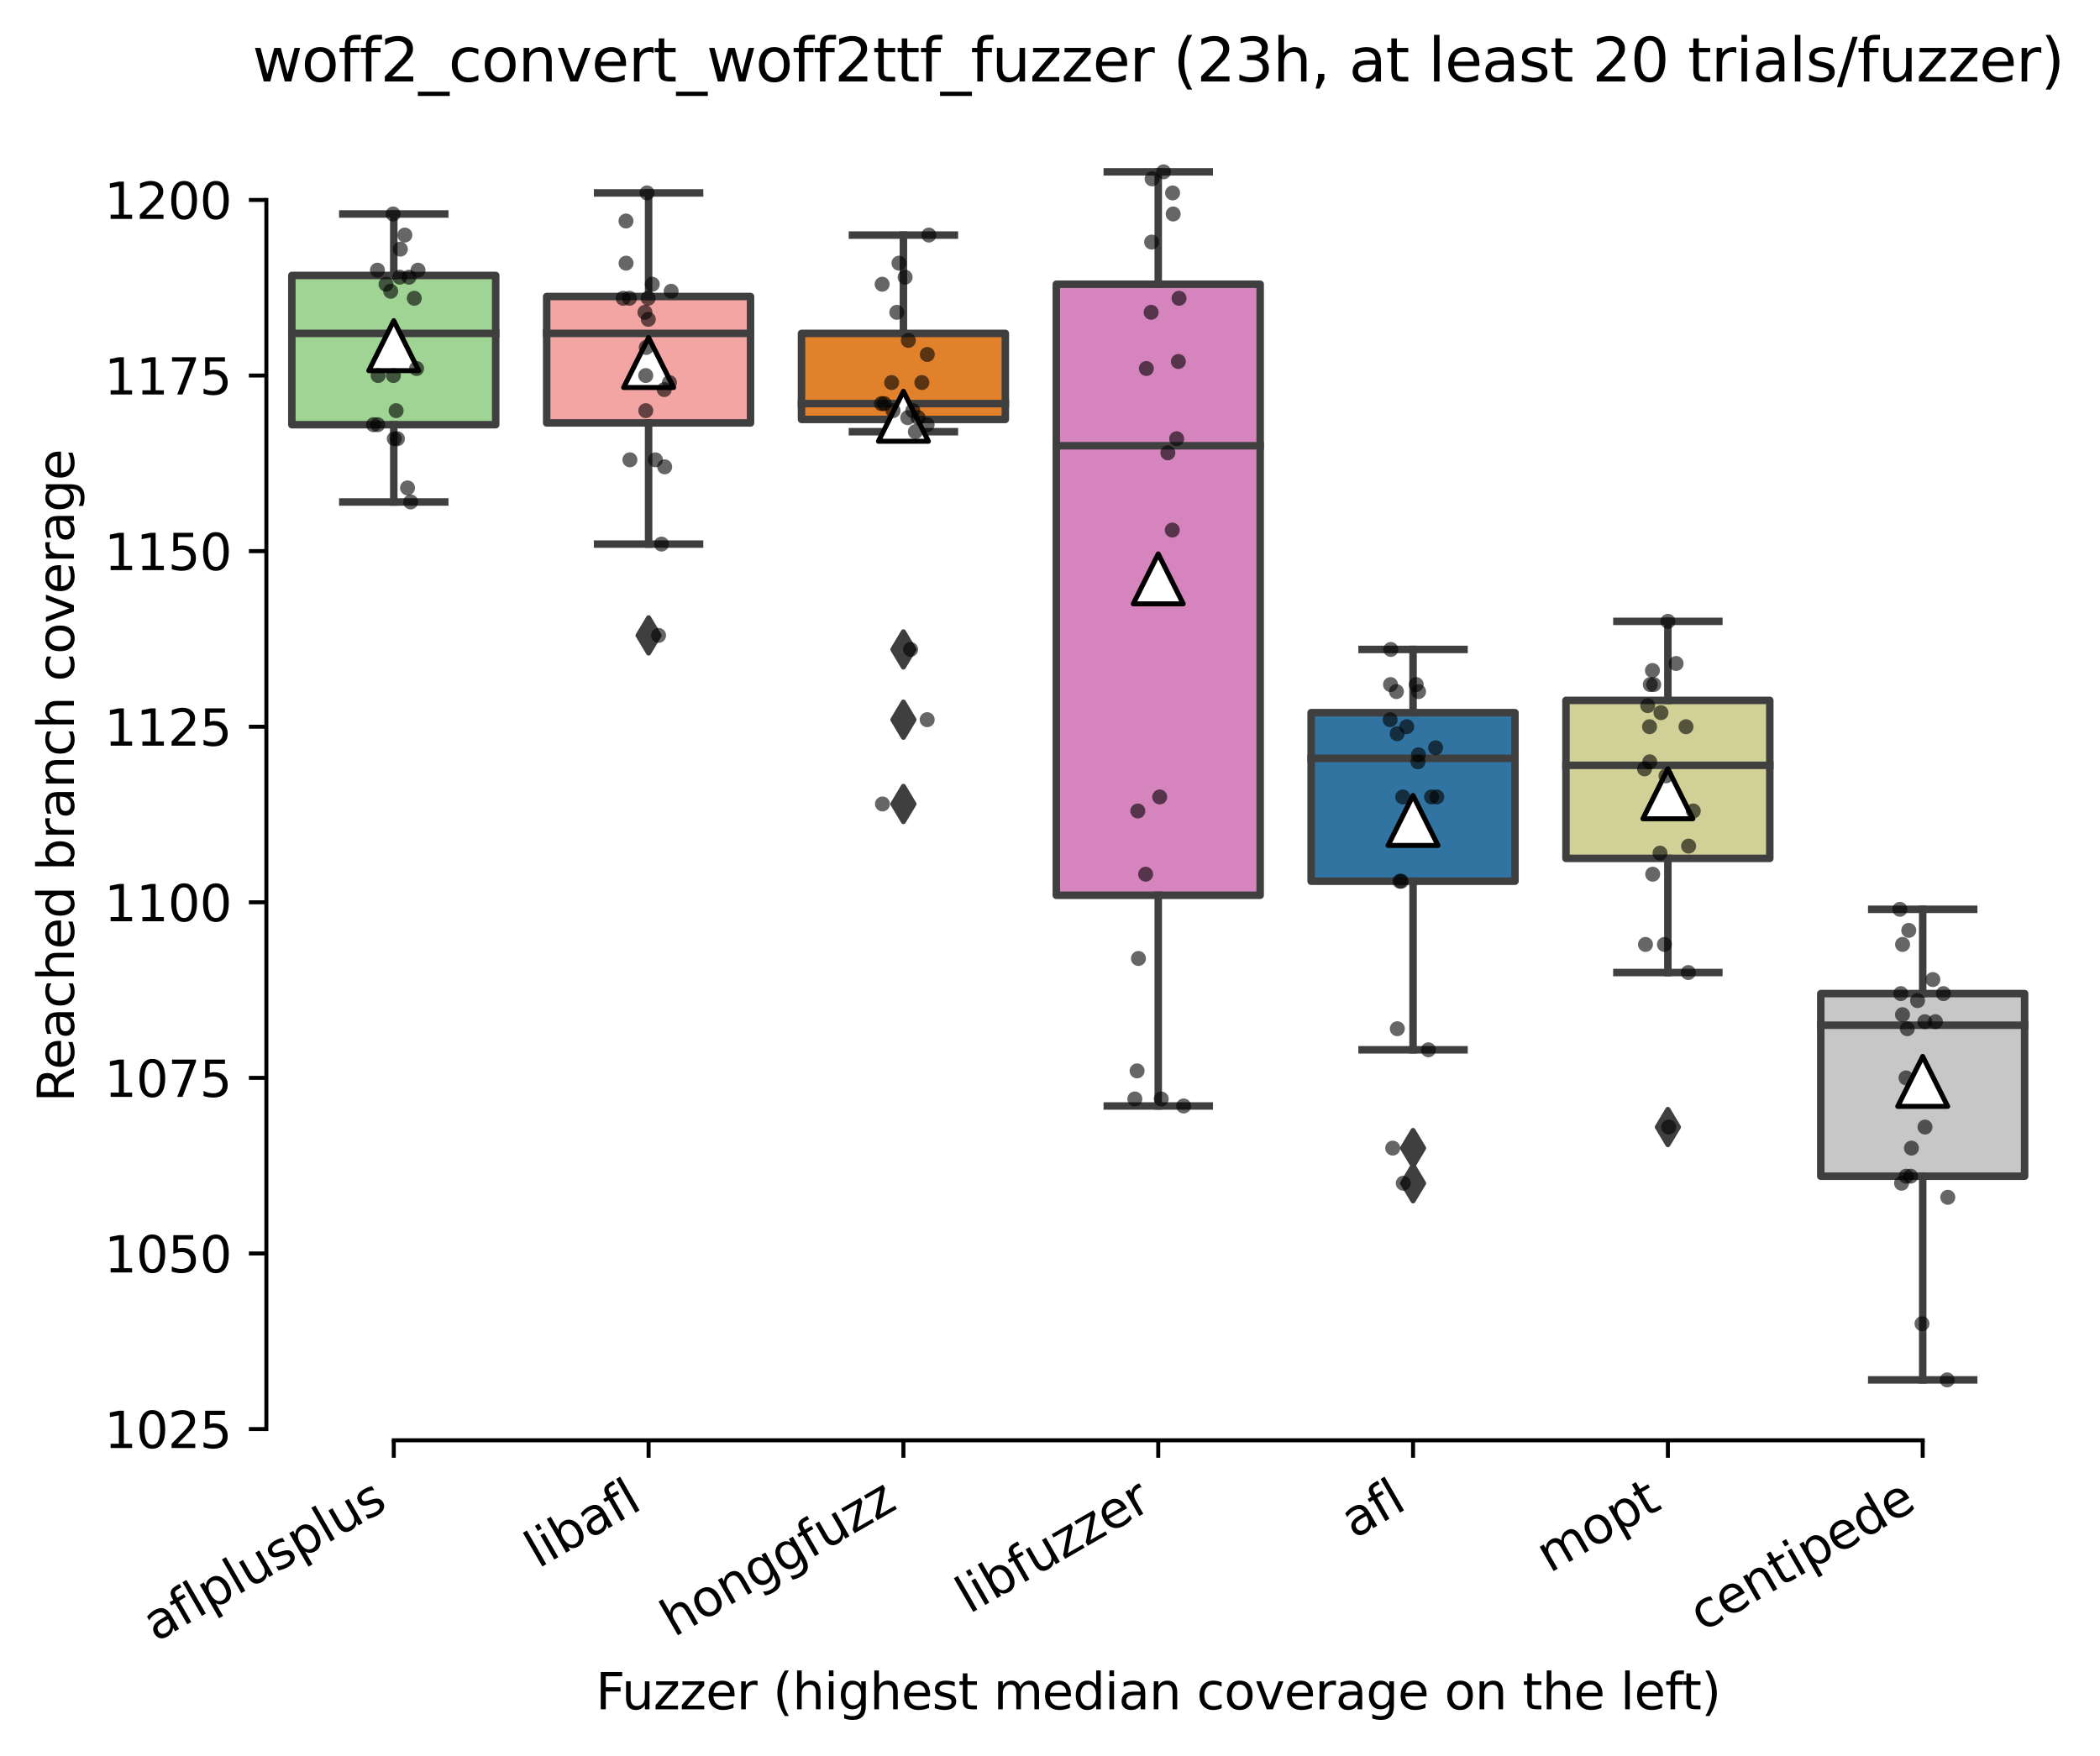 <?xml version="1.0" encoding="utf-8" standalone="no"?>
<!DOCTYPE svg PUBLIC "-//W3C//DTD SVG 1.1//EN"
  "http://www.w3.org/Graphics/SVG/1.1/DTD/svg11.dtd">
<svg xmlns:xlink="http://www.w3.org/1999/xlink" width="420.436pt" height="351.576pt" viewBox="0 0 420.436 351.576" xmlns="http://www.w3.org/2000/svg" version="1.1">
 <defs>
  <style type="text/css">*{stroke-linejoin: round; stroke-linecap: butt}</style>
 </defs>
 <g id="figure_1">
  <g id="patch_1">
   <path d="M 0 351.576 
L 420.436 351.576 
L 420.436 0 
L 0 0 
z
" style="fill: #ffffff"/>
  </g>
  <g id="axes_1">
   <g id="patch_2">
    <path d="M 53.328 288.43 
L 410.448 288.43 
L 410.448 22.318 
L 53.328 22.318 
z
" style="fill: #ffffff"/>
   </g>
   <g id="patch_3">
    <path d="M 58.43 85.049 
L 99.244 85.049 
L 99.244 55.16 
L 58.43 55.16 
L 58.43 85.049 
z
" clip-path="url(#p3517a9a654)" style="fill: #9fd495; stroke: #3f3f3f; stroke-width: 1.5; stroke-linejoin: miter"/>
   </g>
   <g id="patch_4">
    <path d="M 109.447 84.697 
L 150.261 84.697 
L 150.261 59.38 
L 109.447 59.38 
L 109.447 84.697 
z
" clip-path="url(#p3517a9a654)" style="fill: #f2a5a3; stroke: #3f3f3f; stroke-width: 1.5; stroke-linejoin: miter"/>
   </g>
   <g id="patch_5">
    <path d="M 160.464 83.994 
L 201.278 83.994 
L 201.278 66.764 
L 160.464 66.764 
L 160.464 83.994 
z
" clip-path="url(#p3517a9a654)" style="fill: #e1812c; stroke: #3f3f3f; stroke-width: 1.5; stroke-linejoin: miter"/>
   </g>
   <g id="patch_6">
    <path d="M 211.481 179.285 
L 252.295 179.285 
L 252.295 56.918 
L 211.481 56.918 
L 211.481 179.285 
z
" clip-path="url(#p3517a9a654)" style="fill: #d684bd; stroke: #3f3f3f; stroke-width: 1.5; stroke-linejoin: miter"/>
   </g>
   <g id="patch_7">
    <path d="M 262.498 176.472 
L 303.312 176.472 
L 303.312 142.716 
L 262.498 142.716 
L 262.498 176.472 
z
" clip-path="url(#p3517a9a654)" style="fill: #3274a1; stroke: #3f3f3f; stroke-width: 1.5; stroke-linejoin: miter"/>
   </g>
   <g id="patch_8">
    <path d="M 313.516 171.901 
L 354.329 171.901 
L 354.329 140.254 
L 313.516 140.254 
L 313.516 171.901 
z
" clip-path="url(#p3517a9a654)" style="fill: #d1d197; stroke: #3f3f3f; stroke-width: 1.5; stroke-linejoin: miter"/>
   </g>
   <g id="patch_9">
    <path d="M 364.533 235.545 
L 405.346 235.545 
L 405.346 198.976 
L 364.533 198.976 
L 364.533 235.545 
z
" clip-path="url(#p3517a9a654)" style="fill: #c7c7c7; stroke: #3f3f3f; stroke-width: 1.5; stroke-linejoin: miter"/>
   </g>
   <g id="matplotlib.axis_1">
    <g id="xtick_1">
     <g id="line2d_1">
      <defs>
       <path id="m35830e5cda" d="M 0 0 
L 0 3.5 
" style="stroke: #000000; stroke-width: 0.8"/>
      </defs>
      <g>
       <use xlink:href="#m35830e5cda" x="78.837" y="288.43" style="stroke: #000000; stroke-width: 0.8"/>
      </g>
     </g>
     <g id="text_1">
      <!-- aflplusplus -->
      <g transform="translate(31.228 328.897) rotate(-30) scale(0.1 -0.1)">
       <defs>
        <path id="DejaVuSans-61" d="M 2194 1759 
Q 1497 1759 1228 1600 
Q 959 1441 959 1056 
Q 959 750 1161 570 
Q 1363 391 1709 391 
Q 2188 391 2477 730 
Q 2766 1069 2766 1631 
L 2766 1759 
L 2194 1759 
z
M 3341 1997 
L 3341 0 
L 2766 0 
L 2766 531 
Q 2569 213 2275 61 
Q 1981 -91 1556 -91 
Q 1019 -91 701 211 
Q 384 513 384 1019 
Q 384 1609 779 1909 
Q 1175 2209 1959 2209 
L 2766 2209 
L 2766 2266 
Q 2766 2663 2505 2880 
Q 2244 3097 1772 3097 
Q 1472 3097 1187 3025 
Q 903 2953 641 2809 
L 641 3341 
Q 956 3463 1253 3523 
Q 1550 3584 1831 3584 
Q 2591 3584 2966 3190 
Q 3341 2797 3341 1997 
z
" transform="scale(0.016)"/>
        <path id="DejaVuSans-66" d="M 2375 4863 
L 2375 4384 
L 1825 4384 
Q 1516 4384 1395 4259 
Q 1275 4134 1275 3809 
L 1275 3500 
L 2222 3500 
L 2222 3053 
L 1275 3053 
L 1275 0 
L 697 0 
L 697 3053 
L 147 3053 
L 147 3500 
L 697 3500 
L 697 3744 
Q 697 4328 969 4595 
Q 1241 4863 1831 4863 
L 2375 4863 
z
" transform="scale(0.016)"/>
        <path id="DejaVuSans-6c" d="M 603 4863 
L 1178 4863 
L 1178 0 
L 603 0 
L 603 4863 
z
" transform="scale(0.016)"/>
        <path id="DejaVuSans-70" d="M 1159 525 
L 1159 -1331 
L 581 -1331 
L 581 3500 
L 1159 3500 
L 1159 2969 
Q 1341 3281 1617 3432 
Q 1894 3584 2278 3584 
Q 2916 3584 3314 3078 
Q 3713 2572 3713 1747 
Q 3713 922 3314 415 
Q 2916 -91 2278 -91 
Q 1894 -91 1617 61 
Q 1341 213 1159 525 
z
M 3116 1747 
Q 3116 2381 2855 2742 
Q 2594 3103 2138 3103 
Q 1681 3103 1420 2742 
Q 1159 2381 1159 1747 
Q 1159 1113 1420 752 
Q 1681 391 2138 391 
Q 2594 391 2855 752 
Q 3116 1113 3116 1747 
z
" transform="scale(0.016)"/>
        <path id="DejaVuSans-75" d="M 544 1381 
L 544 3500 
L 1119 3500 
L 1119 1403 
Q 1119 906 1312 657 
Q 1506 409 1894 409 
Q 2359 409 2629 706 
Q 2900 1003 2900 1516 
L 2900 3500 
L 3475 3500 
L 3475 0 
L 2900 0 
L 2900 538 
Q 2691 219 2414 64 
Q 2138 -91 1772 -91 
Q 1169 -91 856 284 
Q 544 659 544 1381 
z
M 1991 3584 
L 1991 3584 
z
" transform="scale(0.016)"/>
        <path id="DejaVuSans-73" d="M 2834 3397 
L 2834 2853 
Q 2591 2978 2328 3040 
Q 2066 3103 1784 3103 
Q 1356 3103 1142 2972 
Q 928 2841 928 2578 
Q 928 2378 1081 2264 
Q 1234 2150 1697 2047 
L 1894 2003 
Q 2506 1872 2764 1633 
Q 3022 1394 3022 966 
Q 3022 478 2636 193 
Q 2250 -91 1575 -91 
Q 1294 -91 989 -36 
Q 684 19 347 128 
L 347 722 
Q 666 556 975 473 
Q 1284 391 1588 391 
Q 1994 391 2212 530 
Q 2431 669 2431 922 
Q 2431 1156 2273 1281 
Q 2116 1406 1581 1522 
L 1381 1569 
Q 847 1681 609 1914 
Q 372 2147 372 2553 
Q 372 3047 722 3315 
Q 1072 3584 1716 3584 
Q 2034 3584 2315 3537 
Q 2597 3491 2834 3397 
z
" transform="scale(0.016)"/>
       </defs>
       <use xlink:href="#DejaVuSans-61"/>
       <use xlink:href="#DejaVuSans-66" x="61.279"/>
       <use xlink:href="#DejaVuSans-6c" x="96.484"/>
       <use xlink:href="#DejaVuSans-70" x="124.268"/>
       <use xlink:href="#DejaVuSans-6c" x="187.744"/>
       <use xlink:href="#DejaVuSans-75" x="215.527"/>
       <use xlink:href="#DejaVuSans-73" x="278.906"/>
       <use xlink:href="#DejaVuSans-70" x="331.006"/>
       <use xlink:href="#DejaVuSans-6c" x="394.482"/>
       <use xlink:href="#DejaVuSans-75" x="422.266"/>
       <use xlink:href="#DejaVuSans-73" x="485.645"/>
      </g>
     </g>
    </g>
    <g id="xtick_2">
     <g id="line2d_2">
      <g>
       <use xlink:href="#m35830e5cda" x="129.854" y="288.43" style="stroke: #000000; stroke-width: 0.8"/>
      </g>
     </g>
     <g id="text_2">
      <!-- libafl -->
      <g transform="translate(107.743 314.176) rotate(-30) scale(0.1 -0.1)">
       <defs>
        <path id="DejaVuSans-69" d="M 603 3500 
L 1178 3500 
L 1178 0 
L 603 0 
L 603 3500 
z
M 603 4863 
L 1178 4863 
L 1178 4134 
L 603 4134 
L 603 4863 
z
" transform="scale(0.016)"/>
        <path id="DejaVuSans-62" d="M 3116 1747 
Q 3116 2381 2855 2742 
Q 2594 3103 2138 3103 
Q 1681 3103 1420 2742 
Q 1159 2381 1159 1747 
Q 1159 1113 1420 752 
Q 1681 391 2138 391 
Q 2594 391 2855 752 
Q 3116 1113 3116 1747 
z
M 1159 2969 
Q 1341 3281 1617 3432 
Q 1894 3584 2278 3584 
Q 2916 3584 3314 3078 
Q 3713 2572 3713 1747 
Q 3713 922 3314 415 
Q 2916 -91 2278 -91 
Q 1894 -91 1617 61 
Q 1341 213 1159 525 
L 1159 0 
L 581 0 
L 581 4863 
L 1159 4863 
L 1159 2969 
z
" transform="scale(0.016)"/>
       </defs>
       <use xlink:href="#DejaVuSans-6c"/>
       <use xlink:href="#DejaVuSans-69" x="27.783"/>
       <use xlink:href="#DejaVuSans-62" x="55.566"/>
       <use xlink:href="#DejaVuSans-61" x="119.043"/>
       <use xlink:href="#DejaVuSans-66" x="180.322"/>
       <use xlink:href="#DejaVuSans-6c" x="215.527"/>
      </g>
     </g>
    </g>
    <g id="xtick_3">
     <g id="line2d_3">
      <g>
       <use xlink:href="#m35830e5cda" x="180.871" y="288.43" style="stroke: #000000; stroke-width: 0.8"/>
      </g>
     </g>
     <g id="text_3">
      <!-- honggfuzz -->
      <g transform="translate(134.932 327.933) rotate(-30) scale(0.1 -0.1)">
       <defs>
        <path id="DejaVuSans-68" d="M 3513 2113 
L 3513 0 
L 2938 0 
L 2938 2094 
Q 2938 2591 2744 2837 
Q 2550 3084 2163 3084 
Q 1697 3084 1428 2787 
Q 1159 2491 1159 1978 
L 1159 0 
L 581 0 
L 581 4863 
L 1159 4863 
L 1159 2956 
Q 1366 3272 1645 3428 
Q 1925 3584 2291 3584 
Q 2894 3584 3203 3211 
Q 3513 2838 3513 2113 
z
" transform="scale(0.016)"/>
        <path id="DejaVuSans-6f" d="M 1959 3097 
Q 1497 3097 1228 2736 
Q 959 2375 959 1747 
Q 959 1119 1226 758 
Q 1494 397 1959 397 
Q 2419 397 2687 759 
Q 2956 1122 2956 1747 
Q 2956 2369 2687 2733 
Q 2419 3097 1959 3097 
z
M 1959 3584 
Q 2709 3584 3137 3096 
Q 3566 2609 3566 1747 
Q 3566 888 3137 398 
Q 2709 -91 1959 -91 
Q 1206 -91 779 398 
Q 353 888 353 1747 
Q 353 2609 779 3096 
Q 1206 3584 1959 3584 
z
" transform="scale(0.016)"/>
        <path id="DejaVuSans-6e" d="M 3513 2113 
L 3513 0 
L 2938 0 
L 2938 2094 
Q 2938 2591 2744 2837 
Q 2550 3084 2163 3084 
Q 1697 3084 1428 2787 
Q 1159 2491 1159 1978 
L 1159 0 
L 581 0 
L 581 3500 
L 1159 3500 
L 1159 2956 
Q 1366 3272 1645 3428 
Q 1925 3584 2291 3584 
Q 2894 3584 3203 3211 
Q 3513 2838 3513 2113 
z
" transform="scale(0.016)"/>
        <path id="DejaVuSans-67" d="M 2906 1791 
Q 2906 2416 2648 2759 
Q 2391 3103 1925 3103 
Q 1463 3103 1205 2759 
Q 947 2416 947 1791 
Q 947 1169 1205 825 
Q 1463 481 1925 481 
Q 2391 481 2648 825 
Q 2906 1169 2906 1791 
z
M 3481 434 
Q 3481 -459 3084 -895 
Q 2688 -1331 1869 -1331 
Q 1566 -1331 1297 -1286 
Q 1028 -1241 775 -1147 
L 775 -588 
Q 1028 -725 1275 -790 
Q 1522 -856 1778 -856 
Q 2344 -856 2625 -561 
Q 2906 -266 2906 331 
L 2906 616 
Q 2728 306 2450 153 
Q 2172 0 1784 0 
Q 1141 0 747 490 
Q 353 981 353 1791 
Q 353 2603 747 3093 
Q 1141 3584 1784 3584 
Q 2172 3584 2450 3431 
Q 2728 3278 2906 2969 
L 2906 3500 
L 3481 3500 
L 3481 434 
z
" transform="scale(0.016)"/>
        <path id="DejaVuSans-7a" d="M 353 3500 
L 3084 3500 
L 3084 2975 
L 922 459 
L 3084 459 
L 3084 0 
L 275 0 
L 275 525 
L 2438 3041 
L 353 3041 
L 353 3500 
z
" transform="scale(0.016)"/>
       </defs>
       <use xlink:href="#DejaVuSans-68"/>
       <use xlink:href="#DejaVuSans-6f" x="63.379"/>
       <use xlink:href="#DejaVuSans-6e" x="124.561"/>
       <use xlink:href="#DejaVuSans-67" x="187.939"/>
       <use xlink:href="#DejaVuSans-67" x="251.416"/>
       <use xlink:href="#DejaVuSans-66" x="314.893"/>
       <use xlink:href="#DejaVuSans-75" x="350.098"/>
       <use xlink:href="#DejaVuSans-7a" x="413.477"/>
       <use xlink:href="#DejaVuSans-7a" x="465.967"/>
      </g>
     </g>
    </g>
    <g id="xtick_4">
     <g id="line2d_4">
      <g>
       <use xlink:href="#m35830e5cda" x="231.888" y="288.43" style="stroke: #000000; stroke-width: 0.8"/>
      </g>
     </g>
     <g id="text_4">
      <!-- libfuzzer -->
      <g transform="translate(194.022 323.272) rotate(-30) scale(0.1 -0.1)">
       <defs>
        <path id="DejaVuSans-65" d="M 3597 1894 
L 3597 1613 
L 953 1613 
Q 991 1019 1311 708 
Q 1631 397 2203 397 
Q 2534 397 2845 478 
Q 3156 559 3463 722 
L 3463 178 
Q 3153 47 2828 -22 
Q 2503 -91 2169 -91 
Q 1331 -91 842 396 
Q 353 884 353 1716 
Q 353 2575 817 3079 
Q 1281 3584 2069 3584 
Q 2775 3584 3186 3129 
Q 3597 2675 3597 1894 
z
M 3022 2063 
Q 3016 2534 2758 2815 
Q 2500 3097 2075 3097 
Q 1594 3097 1305 2825 
Q 1016 2553 972 2059 
L 3022 2063 
z
" transform="scale(0.016)"/>
        <path id="DejaVuSans-72" d="M 2631 2963 
Q 2534 3019 2420 3045 
Q 2306 3072 2169 3072 
Q 1681 3072 1420 2755 
Q 1159 2438 1159 1844 
L 1159 0 
L 581 0 
L 581 3500 
L 1159 3500 
L 1159 2956 
Q 1341 3275 1631 3429 
Q 1922 3584 2338 3584 
Q 2397 3584 2469 3576 
Q 2541 3569 2628 3553 
L 2631 2963 
z
" transform="scale(0.016)"/>
       </defs>
       <use xlink:href="#DejaVuSans-6c"/>
       <use xlink:href="#DejaVuSans-69" x="27.783"/>
       <use xlink:href="#DejaVuSans-62" x="55.566"/>
       <use xlink:href="#DejaVuSans-66" x="119.043"/>
       <use xlink:href="#DejaVuSans-75" x="154.248"/>
       <use xlink:href="#DejaVuSans-7a" x="217.627"/>
       <use xlink:href="#DejaVuSans-7a" x="270.117"/>
       <use xlink:href="#DejaVuSans-65" x="322.607"/>
       <use xlink:href="#DejaVuSans-72" x="384.131"/>
      </g>
     </g>
    </g>
    <g id="xtick_5">
     <g id="line2d_5">
      <g>
       <use xlink:href="#m35830e5cda" x="282.905" y="288.43" style="stroke: #000000; stroke-width: 0.8"/>
      </g>
     </g>
     <g id="text_5">
      <!-- afl -->
      <g transform="translate(271.104 308.224) rotate(-30) scale(0.1 -0.1)">
       <use xlink:href="#DejaVuSans-61"/>
       <use xlink:href="#DejaVuSans-66" x="61.279"/>
       <use xlink:href="#DejaVuSans-6c" x="96.484"/>
      </g>
     </g>
    </g>
    <g id="xtick_6">
     <g id="line2d_6">
      <g>
       <use xlink:href="#m35830e5cda" x="333.922" y="288.43" style="stroke: #000000; stroke-width: 0.8"/>
      </g>
     </g>
     <g id="text_6">
      <!-- mopt -->
      <g transform="translate(310.255 315.075) rotate(-30) scale(0.1 -0.1)">
       <defs>
        <path id="DejaVuSans-6d" d="M 3328 2828 
Q 3544 3216 3844 3400 
Q 4144 3584 4550 3584 
Q 5097 3584 5394 3201 
Q 5691 2819 5691 2113 
L 5691 0 
L 5113 0 
L 5113 2094 
Q 5113 2597 4934 2840 
Q 4756 3084 4391 3084 
Q 3944 3084 3684 2787 
Q 3425 2491 3425 1978 
L 3425 0 
L 2847 0 
L 2847 2094 
Q 2847 2600 2669 2842 
Q 2491 3084 2119 3084 
Q 1678 3084 1418 2786 
Q 1159 2488 1159 1978 
L 1159 0 
L 581 0 
L 581 3500 
L 1159 3500 
L 1159 2956 
Q 1356 3278 1631 3431 
Q 1906 3584 2284 3584 
Q 2666 3584 2933 3390 
Q 3200 3197 3328 2828 
z
" transform="scale(0.016)"/>
        <path id="DejaVuSans-74" d="M 1172 4494 
L 1172 3500 
L 2356 3500 
L 2356 3053 
L 1172 3053 
L 1172 1153 
Q 1172 725 1289 603 
Q 1406 481 1766 481 
L 2356 481 
L 2356 0 
L 1766 0 
Q 1100 0 847 248 
Q 594 497 594 1153 
L 594 3053 
L 172 3053 
L 172 3500 
L 594 3500 
L 594 4494 
L 1172 4494 
z
" transform="scale(0.016)"/>
       </defs>
       <use xlink:href="#DejaVuSans-6d"/>
       <use xlink:href="#DejaVuSans-6f" x="97.412"/>
       <use xlink:href="#DejaVuSans-70" x="158.594"/>
       <use xlink:href="#DejaVuSans-74" x="222.07"/>
      </g>
     </g>
    </g>
    <g id="xtick_7">
     <g id="line2d_7">
      <g>
       <use xlink:href="#m35830e5cda" x="384.94" y="288.43" style="stroke: #000000; stroke-width: 0.8"/>
      </g>
     </g>
     <g id="text_7">
      <!-- centipede -->
      <g transform="translate(340.866 326.856) rotate(-30) scale(0.1 -0.1)">
       <defs>
        <path id="DejaVuSans-63" d="M 3122 3366 
L 3122 2828 
Q 2878 2963 2633 3030 
Q 2388 3097 2138 3097 
Q 1578 3097 1268 2742 
Q 959 2388 959 1747 
Q 959 1106 1268 751 
Q 1578 397 2138 397 
Q 2388 397 2633 464 
Q 2878 531 3122 666 
L 3122 134 
Q 2881 22 2623 -34 
Q 2366 -91 2075 -91 
Q 1284 -91 818 406 
Q 353 903 353 1747 
Q 353 2603 823 3093 
Q 1294 3584 2113 3584 
Q 2378 3584 2631 3529 
Q 2884 3475 3122 3366 
z
" transform="scale(0.016)"/>
        <path id="DejaVuSans-64" d="M 2906 2969 
L 2906 4863 
L 3481 4863 
L 3481 0 
L 2906 0 
L 2906 525 
Q 2725 213 2448 61 
Q 2172 -91 1784 -91 
Q 1150 -91 751 415 
Q 353 922 353 1747 
Q 353 2572 751 3078 
Q 1150 3584 1784 3584 
Q 2172 3584 2448 3432 
Q 2725 3281 2906 2969 
z
M 947 1747 
Q 947 1113 1208 752 
Q 1469 391 1925 391 
Q 2381 391 2643 752 
Q 2906 1113 2906 1747 
Q 2906 2381 2643 2742 
Q 2381 3103 1925 3103 
Q 1469 3103 1208 2742 
Q 947 2381 947 1747 
z
" transform="scale(0.016)"/>
       </defs>
       <use xlink:href="#DejaVuSans-63"/>
       <use xlink:href="#DejaVuSans-65" x="54.98"/>
       <use xlink:href="#DejaVuSans-6e" x="116.504"/>
       <use xlink:href="#DejaVuSans-74" x="179.883"/>
       <use xlink:href="#DejaVuSans-69" x="219.092"/>
       <use xlink:href="#DejaVuSans-70" x="246.875"/>
       <use xlink:href="#DejaVuSans-65" x="310.352"/>
       <use xlink:href="#DejaVuSans-64" x="371.875"/>
       <use xlink:href="#DejaVuSans-65" x="435.352"/>
      </g>
     </g>
    </g>
    <g id="text_8">
     <!-- Fuzzer (highest median coverage on the left) -->
     <g transform="translate(119.27 342.297) scale(0.1 -0.1)">
      <defs>
       <path id="DejaVuSans-46" d="M 628 4666 
L 3309 4666 
L 3309 4134 
L 1259 4134 
L 1259 2759 
L 3109 2759 
L 3109 2228 
L 1259 2228 
L 1259 0 
L 628 0 
L 628 4666 
z
" transform="scale(0.016)"/>
       <path id="DejaVuSans-20" transform="scale(0.016)"/>
       <path id="DejaVuSans-28" d="M 1984 4856 
Q 1566 4138 1362 3434 
Q 1159 2731 1159 2009 
Q 1159 1288 1364 580 
Q 1569 -128 1984 -844 
L 1484 -844 
Q 1016 -109 783 600 
Q 550 1309 550 2009 
Q 550 2706 781 3412 
Q 1013 4119 1484 4856 
L 1984 4856 
z
" transform="scale(0.016)"/>
       <path id="DejaVuSans-76" d="M 191 3500 
L 800 3500 
L 1894 563 
L 2988 3500 
L 3597 3500 
L 2284 0 
L 1503 0 
L 191 3500 
z
" transform="scale(0.016)"/>
       <path id="DejaVuSans-29" d="M 513 4856 
L 1013 4856 
Q 1481 4119 1714 3412 
Q 1947 2706 1947 2009 
Q 1947 1309 1714 600 
Q 1481 -109 1013 -844 
L 513 -844 
Q 928 -128 1133 580 
Q 1338 1288 1338 2009 
Q 1338 2731 1133 3434 
Q 928 4138 513 4856 
z
" transform="scale(0.016)"/>
      </defs>
      <use xlink:href="#DejaVuSans-46"/>
      <use xlink:href="#DejaVuSans-75" x="52.02"/>
      <use xlink:href="#DejaVuSans-7a" x="115.398"/>
      <use xlink:href="#DejaVuSans-7a" x="167.889"/>
      <use xlink:href="#DejaVuSans-65" x="220.379"/>
      <use xlink:href="#DejaVuSans-72" x="281.902"/>
      <use xlink:href="#DejaVuSans-20" x="323.016"/>
      <use xlink:href="#DejaVuSans-28" x="354.803"/>
      <use xlink:href="#DejaVuSans-68" x="393.816"/>
      <use xlink:href="#DejaVuSans-69" x="457.195"/>
      <use xlink:href="#DejaVuSans-67" x="484.979"/>
      <use xlink:href="#DejaVuSans-68" x="548.455"/>
      <use xlink:href="#DejaVuSans-65" x="611.834"/>
      <use xlink:href="#DejaVuSans-73" x="673.357"/>
      <use xlink:href="#DejaVuSans-74" x="725.457"/>
      <use xlink:href="#DejaVuSans-20" x="764.666"/>
      <use xlink:href="#DejaVuSans-6d" x="796.453"/>
      <use xlink:href="#DejaVuSans-65" x="893.865"/>
      <use xlink:href="#DejaVuSans-64" x="955.389"/>
      <use xlink:href="#DejaVuSans-69" x="1018.865"/>
      <use xlink:href="#DejaVuSans-61" x="1046.648"/>
      <use xlink:href="#DejaVuSans-6e" x="1107.928"/>
      <use xlink:href="#DejaVuSans-20" x="1171.307"/>
      <use xlink:href="#DejaVuSans-63" x="1203.094"/>
      <use xlink:href="#DejaVuSans-6f" x="1258.074"/>
      <use xlink:href="#DejaVuSans-76" x="1319.256"/>
      <use xlink:href="#DejaVuSans-65" x="1378.436"/>
      <use xlink:href="#DejaVuSans-72" x="1439.959"/>
      <use xlink:href="#DejaVuSans-61" x="1481.072"/>
      <use xlink:href="#DejaVuSans-67" x="1542.352"/>
      <use xlink:href="#DejaVuSans-65" x="1605.828"/>
      <use xlink:href="#DejaVuSans-20" x="1667.352"/>
      <use xlink:href="#DejaVuSans-6f" x="1699.139"/>
      <use xlink:href="#DejaVuSans-6e" x="1760.32"/>
      <use xlink:href="#DejaVuSans-20" x="1823.699"/>
      <use xlink:href="#DejaVuSans-74" x="1855.486"/>
      <use xlink:href="#DejaVuSans-68" x="1894.695"/>
      <use xlink:href="#DejaVuSans-65" x="1958.074"/>
      <use xlink:href="#DejaVuSans-20" x="2019.598"/>
      <use xlink:href="#DejaVuSans-6c" x="2051.385"/>
      <use xlink:href="#DejaVuSans-65" x="2079.168"/>
      <use xlink:href="#DejaVuSans-66" x="2140.691"/>
      <use xlink:href="#DejaVuSans-74" x="2174.146"/>
      <use xlink:href="#DejaVuSans-29" x="2213.355"/>
     </g>
    </g>
   </g>
   <g id="matplotlib.axis_2">
    <g id="ytick_1">
     <g id="line2d_8">
      <defs>
       <path id="m51fdd99351" d="M 0 0 
L -3.5 0 
" style="stroke: #000000; stroke-width: 0.8"/>
      </defs>
      <g>
       <use xlink:href="#m51fdd99351" x="53.328" y="286.18" style="stroke: #000000; stroke-width: 0.8"/>
      </g>
     </g>
     <g id="text_9">
      <!-- 1025 -->
      <g transform="translate(20.878 289.979) scale(0.1 -0.1)">
       <defs>
        <path id="DejaVuSans-31" d="M 794 531 
L 1825 531 
L 1825 4091 
L 703 3866 
L 703 4441 
L 1819 4666 
L 2450 4666 
L 2450 531 
L 3481 531 
L 3481 0 
L 794 0 
L 794 531 
z
" transform="scale(0.016)"/>
        <path id="DejaVuSans-30" d="M 2034 4250 
Q 1547 4250 1301 3770 
Q 1056 3291 1056 2328 
Q 1056 1369 1301 889 
Q 1547 409 2034 409 
Q 2525 409 2770 889 
Q 3016 1369 3016 2328 
Q 3016 3291 2770 3770 
Q 2525 4250 2034 4250 
z
M 2034 4750 
Q 2819 4750 3233 4129 
Q 3647 3509 3647 2328 
Q 3647 1150 3233 529 
Q 2819 -91 2034 -91 
Q 1250 -91 836 529 
Q 422 1150 422 2328 
Q 422 3509 836 4129 
Q 1250 4750 2034 4750 
z
" transform="scale(0.016)"/>
        <path id="DejaVuSans-32" d="M 1228 531 
L 3431 531 
L 3431 0 
L 469 0 
L 469 531 
Q 828 903 1448 1529 
Q 2069 2156 2228 2338 
Q 2531 2678 2651 2914 
Q 2772 3150 2772 3378 
Q 2772 3750 2511 3984 
Q 2250 4219 1831 4219 
Q 1534 4219 1204 4116 
Q 875 4013 500 3803 
L 500 4441 
Q 881 4594 1212 4672 
Q 1544 4750 1819 4750 
Q 2544 4750 2975 4387 
Q 3406 4025 3406 3419 
Q 3406 3131 3298 2873 
Q 3191 2616 2906 2266 
Q 2828 2175 2409 1742 
Q 1991 1309 1228 531 
z
" transform="scale(0.016)"/>
        <path id="DejaVuSans-35" d="M 691 4666 
L 3169 4666 
L 3169 4134 
L 1269 4134 
L 1269 2991 
Q 1406 3038 1543 3061 
Q 1681 3084 1819 3084 
Q 2600 3084 3056 2656 
Q 3513 2228 3513 1497 
Q 3513 744 3044 326 
Q 2575 -91 1722 -91 
Q 1428 -91 1123 -41 
Q 819 9 494 109 
L 494 744 
Q 775 591 1075 516 
Q 1375 441 1709 441 
Q 2250 441 2565 725 
Q 2881 1009 2881 1497 
Q 2881 1984 2565 2268 
Q 2250 2553 1709 2553 
Q 1456 2553 1204 2497 
Q 953 2441 691 2322 
L 691 4666 
z
" transform="scale(0.016)"/>
       </defs>
       <use xlink:href="#DejaVuSans-31"/>
       <use xlink:href="#DejaVuSans-30" x="63.623"/>
       <use xlink:href="#DejaVuSans-32" x="127.246"/>
       <use xlink:href="#DejaVuSans-35" x="190.869"/>
      </g>
     </g>
    </g>
    <g id="ytick_2">
     <g id="line2d_9">
      <g>
       <use xlink:href="#m51fdd99351" x="53.328" y="251.017" style="stroke: #000000; stroke-width: 0.8"/>
      </g>
     </g>
     <g id="text_10">
      <!-- 1050 -->
      <g transform="translate(20.878 254.816) scale(0.1 -0.1)">
       <use xlink:href="#DejaVuSans-31"/>
       <use xlink:href="#DejaVuSans-30" x="63.623"/>
       <use xlink:href="#DejaVuSans-35" x="127.246"/>
       <use xlink:href="#DejaVuSans-30" x="190.869"/>
      </g>
     </g>
    </g>
    <g id="ytick_3">
     <g id="line2d_10">
      <g>
       <use xlink:href="#m51fdd99351" x="53.328" y="215.854" style="stroke: #000000; stroke-width: 0.8"/>
      </g>
     </g>
     <g id="text_11">
      <!-- 1075 -->
      <g transform="translate(20.878 219.653) scale(0.1 -0.1)">
       <defs>
        <path id="DejaVuSans-37" d="M 525 4666 
L 3525 4666 
L 3525 4397 
L 1831 0 
L 1172 0 
L 2766 4134 
L 525 4134 
L 525 4666 
z
" transform="scale(0.016)"/>
       </defs>
       <use xlink:href="#DejaVuSans-31"/>
       <use xlink:href="#DejaVuSans-30" x="63.623"/>
       <use xlink:href="#DejaVuSans-37" x="127.246"/>
       <use xlink:href="#DejaVuSans-35" x="190.869"/>
      </g>
     </g>
    </g>
    <g id="ytick_4">
     <g id="line2d_11">
      <g>
       <use xlink:href="#m51fdd99351" x="53.328" y="180.691" style="stroke: #000000; stroke-width: 0.8"/>
      </g>
     </g>
     <g id="text_12">
      <!-- 1100 -->
      <g transform="translate(20.878 184.491) scale(0.1 -0.1)">
       <use xlink:href="#DejaVuSans-31"/>
       <use xlink:href="#DejaVuSans-31" x="63.623"/>
       <use xlink:href="#DejaVuSans-30" x="127.246"/>
       <use xlink:href="#DejaVuSans-30" x="190.869"/>
      </g>
     </g>
    </g>
    <g id="ytick_5">
     <g id="line2d_12">
      <g>
       <use xlink:href="#m51fdd99351" x="53.328" y="145.529" style="stroke: #000000; stroke-width: 0.8"/>
      </g>
     </g>
     <g id="text_13">
      <!-- 1125 -->
      <g transform="translate(20.878 149.328) scale(0.1 -0.1)">
       <use xlink:href="#DejaVuSans-31"/>
       <use xlink:href="#DejaVuSans-31" x="63.623"/>
       <use xlink:href="#DejaVuSans-32" x="127.246"/>
       <use xlink:href="#DejaVuSans-35" x="190.869"/>
      </g>
     </g>
    </g>
    <g id="ytick_6">
     <g id="line2d_13">
      <g>
       <use xlink:href="#m51fdd99351" x="53.328" y="110.366" style="stroke: #000000; stroke-width: 0.8"/>
      </g>
     </g>
     <g id="text_14">
      <!-- 1150 -->
      <g transform="translate(20.878 114.165) scale(0.1 -0.1)">
       <use xlink:href="#DejaVuSans-31"/>
       <use xlink:href="#DejaVuSans-31" x="63.623"/>
       <use xlink:href="#DejaVuSans-35" x="127.246"/>
       <use xlink:href="#DejaVuSans-30" x="190.869"/>
      </g>
     </g>
    </g>
    <g id="ytick_7">
     <g id="line2d_14">
      <g>
       <use xlink:href="#m51fdd99351" x="53.328" y="75.203" style="stroke: #000000; stroke-width: 0.8"/>
      </g>
     </g>
     <g id="text_15">
      <!-- 1175 -->
      <g transform="translate(20.878 79.002) scale(0.1 -0.1)">
       <use xlink:href="#DejaVuSans-31"/>
       <use xlink:href="#DejaVuSans-31" x="63.623"/>
       <use xlink:href="#DejaVuSans-37" x="127.246"/>
       <use xlink:href="#DejaVuSans-35" x="190.869"/>
      </g>
     </g>
    </g>
    <g id="ytick_8">
     <g id="line2d_15">
      <g>
       <use xlink:href="#m51fdd99351" x="53.328" y="40.04" style="stroke: #000000; stroke-width: 0.8"/>
      </g>
     </g>
     <g id="text_16">
      <!-- 1200 -->
      <g transform="translate(20.878 43.839) scale(0.1 -0.1)">
       <use xlink:href="#DejaVuSans-31"/>
       <use xlink:href="#DejaVuSans-32" x="63.623"/>
       <use xlink:href="#DejaVuSans-30" x="127.246"/>
       <use xlink:href="#DejaVuSans-30" x="190.869"/>
      </g>
     </g>
    </g>
    <g id="text_17">
     <!-- Reached branch coverage -->
     <g transform="translate(14.798 220.706) rotate(-90) scale(0.1 -0.1)">
      <defs>
       <path id="DejaVuSans-52" d="M 2841 2188 
Q 3044 2119 3236 1894 
Q 3428 1669 3622 1275 
L 4263 0 
L 3584 0 
L 2988 1197 
Q 2756 1666 2539 1819 
Q 2322 1972 1947 1972 
L 1259 1972 
L 1259 0 
L 628 0 
L 628 4666 
L 2053 4666 
Q 2853 4666 3247 4331 
Q 3641 3997 3641 3322 
Q 3641 2881 3436 2590 
Q 3231 2300 2841 2188 
z
M 1259 4147 
L 1259 2491 
L 2053 2491 
Q 2509 2491 2742 2702 
Q 2975 2913 2975 3322 
Q 2975 3731 2742 3939 
Q 2509 4147 2053 4147 
L 1259 4147 
z
" transform="scale(0.016)"/>
      </defs>
      <use xlink:href="#DejaVuSans-52"/>
      <use xlink:href="#DejaVuSans-65" x="64.982"/>
      <use xlink:href="#DejaVuSans-61" x="126.506"/>
      <use xlink:href="#DejaVuSans-63" x="187.785"/>
      <use xlink:href="#DejaVuSans-68" x="242.766"/>
      <use xlink:href="#DejaVuSans-65" x="306.145"/>
      <use xlink:href="#DejaVuSans-64" x="367.668"/>
      <use xlink:href="#DejaVuSans-20" x="431.145"/>
      <use xlink:href="#DejaVuSans-62" x="462.932"/>
      <use xlink:href="#DejaVuSans-72" x="526.408"/>
      <use xlink:href="#DejaVuSans-61" x="567.521"/>
      <use xlink:href="#DejaVuSans-6e" x="628.801"/>
      <use xlink:href="#DejaVuSans-63" x="692.18"/>
      <use xlink:href="#DejaVuSans-68" x="747.16"/>
      <use xlink:href="#DejaVuSans-20" x="810.539"/>
      <use xlink:href="#DejaVuSans-63" x="842.326"/>
      <use xlink:href="#DejaVuSans-6f" x="897.307"/>
      <use xlink:href="#DejaVuSans-76" x="958.488"/>
      <use xlink:href="#DejaVuSans-65" x="1017.668"/>
      <use xlink:href="#DejaVuSans-72" x="1079.191"/>
      <use xlink:href="#DejaVuSans-61" x="1120.305"/>
      <use xlink:href="#DejaVuSans-67" x="1181.584"/>
      <use xlink:href="#DejaVuSans-65" x="1245.061"/>
     </g>
    </g>
   </g>
   <g id="line2d_16">
    <path d="M 78.837 85.049 
L 78.837 100.52 
" clip-path="url(#p3517a9a654)" style="fill: none; stroke: #3f3f3f; stroke-width: 1.5; stroke-linecap: square"/>
   </g>
   <g id="line2d_17">
    <path d="M 78.837 55.16 
L 78.837 42.853 
" clip-path="url(#p3517a9a654)" style="fill: none; stroke: #3f3f3f; stroke-width: 1.5; stroke-linecap: square"/>
   </g>
   <g id="line2d_18">
    <path d="M 68.633 100.52 
L 89.04 100.52 
" clip-path="url(#p3517a9a654)" style="fill: none; stroke: #3f3f3f; stroke-width: 1.5; stroke-linecap: square"/>
   </g>
   <g id="line2d_19">
    <path d="M 68.633 42.853 
L 89.04 42.853 
" clip-path="url(#p3517a9a654)" style="fill: none; stroke: #3f3f3f; stroke-width: 1.5; stroke-linecap: square"/>
   </g>
   <g id="line2d_20"/>
   <g id="line2d_21">
    <path d="M 129.854 84.697 
L 129.854 108.959 
" clip-path="url(#p3517a9a654)" style="fill: none; stroke: #3f3f3f; stroke-width: 1.5; stroke-linecap: square"/>
   </g>
   <g id="line2d_22">
    <path d="M 129.854 59.38 
L 129.854 38.634 
" clip-path="url(#p3517a9a654)" style="fill: none; stroke: #3f3f3f; stroke-width: 1.5; stroke-linecap: square"/>
   </g>
   <g id="line2d_23">
    <path d="M 119.65 108.959 
L 140.057 108.959 
" clip-path="url(#p3517a9a654)" style="fill: none; stroke: #3f3f3f; stroke-width: 1.5; stroke-linecap: square"/>
   </g>
   <g id="line2d_24">
    <path d="M 119.65 38.634 
L 140.057 38.634 
" clip-path="url(#p3517a9a654)" style="fill: none; stroke: #3f3f3f; stroke-width: 1.5; stroke-linecap: square"/>
   </g>
   <g id="line2d_25">
    <defs>
     <path id="mfd21ef9a7e" d="M -0 3.536 
L 2.121 0 
L -0 -3.536 
L -2.121 -0 
z
" style="stroke: #3f3f3f; stroke-linejoin: miter"/>
    </defs>
    <g clip-path="url(#p3517a9a654)">
     <use xlink:href="#mfd21ef9a7e" x="129.854" y="127.244" style="fill: #3f3f3f; stroke: #3f3f3f; stroke-linejoin: miter"/>
    </g>
   </g>
   <g id="line2d_26">
    <path d="M 180.871 83.994 
L 180.871 86.455 
" clip-path="url(#p3517a9a654)" style="fill: none; stroke: #3f3f3f; stroke-width: 1.5; stroke-linecap: square"/>
   </g>
   <g id="line2d_27">
    <path d="M 180.871 66.764 
L 180.871 47.073 
" clip-path="url(#p3517a9a654)" style="fill: none; stroke: #3f3f3f; stroke-width: 1.5; stroke-linecap: square"/>
   </g>
   <g id="line2d_28">
    <path d="M 170.668 86.455 
L 191.074 86.455 
" clip-path="url(#p3517a9a654)" style="fill: none; stroke: #3f3f3f; stroke-width: 1.5; stroke-linecap: square"/>
   </g>
   <g id="line2d_29">
    <path d="M 170.668 47.073 
L 191.074 47.073 
" clip-path="url(#p3517a9a654)" style="fill: none; stroke: #3f3f3f; stroke-width: 1.5; stroke-linecap: square"/>
   </g>
   <g id="line2d_30">
    <g clip-path="url(#p3517a9a654)">
     <use xlink:href="#mfd21ef9a7e" x="180.871" y="161" style="fill: #3f3f3f; stroke: #3f3f3f; stroke-linejoin: miter"/>
     <use xlink:href="#mfd21ef9a7e" x="180.871" y="130.057" style="fill: #3f3f3f; stroke: #3f3f3f; stroke-linejoin: miter"/>
     <use xlink:href="#mfd21ef9a7e" x="180.871" y="144.122" style="fill: #3f3f3f; stroke: #3f3f3f; stroke-linejoin: miter"/>
    </g>
   </g>
   <g id="line2d_31">
    <path d="M 231.888 179.285 
L 231.888 221.48 
" clip-path="url(#p3517a9a654)" style="fill: none; stroke: #3f3f3f; stroke-width: 1.5; stroke-linecap: square"/>
   </g>
   <g id="line2d_32">
    <path d="M 231.888 56.918 
L 231.888 34.414 
" clip-path="url(#p3517a9a654)" style="fill: none; stroke: #3f3f3f; stroke-width: 1.5; stroke-linecap: square"/>
   </g>
   <g id="line2d_33">
    <path d="M 221.685 221.48 
L 242.092 221.48 
" clip-path="url(#p3517a9a654)" style="fill: none; stroke: #3f3f3f; stroke-width: 1.5; stroke-linecap: square"/>
   </g>
   <g id="line2d_34">
    <path d="M 221.685 34.414 
L 242.092 34.414 
" clip-path="url(#p3517a9a654)" style="fill: none; stroke: #3f3f3f; stroke-width: 1.5; stroke-linecap: square"/>
   </g>
   <g id="line2d_35"/>
   <g id="line2d_36">
    <path d="M 282.905 176.472 
L 282.905 210.228 
" clip-path="url(#p3517a9a654)" style="fill: none; stroke: #3f3f3f; stroke-width: 1.5; stroke-linecap: square"/>
   </g>
   <g id="line2d_37">
    <path d="M 282.905 142.716 
L 282.905 130.057 
" clip-path="url(#p3517a9a654)" style="fill: none; stroke: #3f3f3f; stroke-width: 1.5; stroke-linecap: square"/>
   </g>
   <g id="line2d_38">
    <path d="M 272.702 210.228 
L 293.109 210.228 
" clip-path="url(#p3517a9a654)" style="fill: none; stroke: #3f3f3f; stroke-width: 1.5; stroke-linecap: square"/>
   </g>
   <g id="line2d_39">
    <path d="M 272.702 130.057 
L 293.109 130.057 
" clip-path="url(#p3517a9a654)" style="fill: none; stroke: #3f3f3f; stroke-width: 1.5; stroke-linecap: square"/>
   </g>
   <g id="line2d_40">
    <g clip-path="url(#p3517a9a654)">
     <use xlink:href="#mfd21ef9a7e" x="282.905" y="229.919" style="fill: #3f3f3f; stroke: #3f3f3f; stroke-linejoin: miter"/>
     <use xlink:href="#mfd21ef9a7e" x="282.905" y="236.952" style="fill: #3f3f3f; stroke: #3f3f3f; stroke-linejoin: miter"/>
    </g>
   </g>
   <g id="line2d_41">
    <path d="M 333.922 171.901 
L 333.922 194.756 
" clip-path="url(#p3517a9a654)" style="fill: none; stroke: #3f3f3f; stroke-width: 1.5; stroke-linecap: square"/>
   </g>
   <g id="line2d_42">
    <path d="M 333.922 140.254 
L 333.922 124.431 
" clip-path="url(#p3517a9a654)" style="fill: none; stroke: #3f3f3f; stroke-width: 1.5; stroke-linecap: square"/>
   </g>
   <g id="line2d_43">
    <path d="M 323.719 194.756 
L 344.126 194.756 
" clip-path="url(#p3517a9a654)" style="fill: none; stroke: #3f3f3f; stroke-width: 1.5; stroke-linecap: square"/>
   </g>
   <g id="line2d_44">
    <path d="M 323.719 124.431 
L 344.126 124.431 
" clip-path="url(#p3517a9a654)" style="fill: none; stroke: #3f3f3f; stroke-width: 1.5; stroke-linecap: square"/>
   </g>
   <g id="line2d_45">
    <g clip-path="url(#p3517a9a654)">
     <use xlink:href="#mfd21ef9a7e" x="333.922" y="225.7" style="fill: #3f3f3f; stroke: #3f3f3f; stroke-linejoin: miter"/>
    </g>
   </g>
   <g id="line2d_46">
    <path d="M 384.94 235.545 
L 384.94 276.334 
" clip-path="url(#p3517a9a654)" style="fill: none; stroke: #3f3f3f; stroke-width: 1.5; stroke-linecap: square"/>
   </g>
   <g id="line2d_47">
    <path d="M 384.94 198.976 
L 384.94 182.098 
" clip-path="url(#p3517a9a654)" style="fill: none; stroke: #3f3f3f; stroke-width: 1.5; stroke-linecap: square"/>
   </g>
   <g id="line2d_48">
    <path d="M 374.736 276.334 
L 395.143 276.334 
" clip-path="url(#p3517a9a654)" style="fill: none; stroke: #3f3f3f; stroke-width: 1.5; stroke-linecap: square"/>
   </g>
   <g id="line2d_49">
    <path d="M 374.736 182.098 
L 395.143 182.098 
" clip-path="url(#p3517a9a654)" style="fill: none; stroke: #3f3f3f; stroke-width: 1.5; stroke-linecap: square"/>
   </g>
   <g id="line2d_50"/>
   <g id="line2d_51">
    <path d="M 58.43 66.764 
L 99.244 66.764 
" clip-path="url(#p3517a9a654)" style="fill: none; stroke: #3f3f3f; stroke-width: 1.5; stroke-linecap: square"/>
   </g>
   <g id="line2d_52">
    <defs>
     <path id="m8a5d456dff" d="M 0 -5 
L -5 5 
L 5 5 
z
" style="stroke: #000000; stroke-linejoin: miter"/>
    </defs>
    <g clip-path="url(#p3517a9a654)">
     <use xlink:href="#m8a5d456dff" x="78.837" y="69.225" style="fill: #ffffff; stroke: #000000; stroke-linejoin: miter"/>
    </g>
   </g>
   <g id="line2d_53">
    <path d="M 109.447 66.764 
L 150.261 66.764 
" clip-path="url(#p3517a9a654)" style="fill: none; stroke: #3f3f3f; stroke-width: 1.5; stroke-linecap: square"/>
   </g>
   <g id="line2d_54">
    <g clip-path="url(#p3517a9a654)">
     <use xlink:href="#m8a5d456dff" x="129.854" y="72.601" style="fill: #ffffff; stroke: #000000; stroke-linejoin: miter"/>
    </g>
   </g>
   <g id="line2d_55">
    <path d="M 160.464 80.829 
L 201.278 80.829 
" clip-path="url(#p3517a9a654)" style="fill: none; stroke: #3f3f3f; stroke-width: 1.5; stroke-linecap: square"/>
   </g>
   <g id="line2d_56">
    <g clip-path="url(#p3517a9a654)">
     <use xlink:href="#m8a5d456dff" x="180.871" y="83.361" style="fill: #ffffff; stroke: #000000; stroke-linejoin: miter"/>
    </g>
   </g>
   <g id="line2d_57">
    <path d="M 211.481 89.268 
L 252.295 89.268 
" clip-path="url(#p3517a9a654)" style="fill: none; stroke: #3f3f3f; stroke-width: 1.5; stroke-linecap: square"/>
   </g>
   <g id="line2d_58">
    <g clip-path="url(#p3517a9a654)">
     <use xlink:href="#m8a5d456dff" x="231.888" y="115.921" style="fill: #ffffff; stroke: #000000; stroke-linejoin: miter"/>
    </g>
   </g>
   <g id="line2d_59">
    <path d="M 262.498 151.858 
L 303.312 151.858 
" clip-path="url(#p3517a9a654)" style="fill: none; stroke: #3f3f3f; stroke-width: 1.5; stroke-linecap: square"/>
   </g>
   <g id="line2d_60">
    <g clip-path="url(#p3517a9a654)">
     <use xlink:href="#m8a5d456dff" x="282.905" y="164.305" style="fill: #ffffff; stroke: #000000; stroke-linejoin: miter"/>
    </g>
   </g>
   <g id="line2d_61">
    <path d="M 313.516 153.264 
L 354.329 153.264 
" clip-path="url(#p3517a9a654)" style="fill: none; stroke: #3f3f3f; stroke-width: 1.5; stroke-linecap: square"/>
   </g>
   <g id="line2d_62">
    <g clip-path="url(#p3517a9a654)">
     <use xlink:href="#m8a5d456dff" x="333.922" y="158.961" style="fill: #ffffff; stroke: #000000; stroke-linejoin: miter"/>
    </g>
   </g>
   <g id="line2d_63">
    <path d="M 364.533 205.305 
L 405.346 205.305 
" clip-path="url(#p3517a9a654)" style="fill: none; stroke: #3f3f3f; stroke-width: 1.5; stroke-linecap: square"/>
   </g>
   <g id="line2d_64">
    <g clip-path="url(#p3517a9a654)">
     <use xlink:href="#m8a5d456dff" x="384.94" y="216.557" style="fill: #ffffff; stroke: #000000; stroke-linejoin: miter"/>
    </g>
   </g>
   <g id="patch_10">
    <path d="M 53.328 286.18 
L 53.328 40.04 
" style="fill: none; stroke: #000000; stroke-width: 0.8; stroke-linejoin: miter; stroke-linecap: square"/>
   </g>
   <g id="patch_11">
    <path d="M 78.837 288.43 
L 384.94 288.43 
" style="fill: none; stroke: #000000; stroke-width: 0.8; stroke-linejoin: miter; stroke-linecap: square"/>
   </g>
   <g id="PathCollection_1">
    <defs>
     <path id="m0d10d4c42b" d="M 0 1.5 
C 0.398 1.5 0.779 1.342 1.061 1.061 
C 1.342 0.779 1.5 0.398 1.5 0 
C 1.5 -0.398 1.342 -0.779 1.061 -1.061 
C 0.779 -1.342 0.398 -1.5 0 -1.5 
C -0.398 -1.5 -0.779 -1.342 -1.061 -1.061 
C -1.342 -0.779 -1.5 -0.398 -1.5 0 
C -1.5 0.398 -1.342 0.779 -1.061 1.061 
C -0.779 1.342 -0.398 1.5 0 1.5 
z
"/>
    </defs>
    <g clip-path="url(#p3517a9a654)">
     <use xlink:href="#m0d10d4c42b" x="75.699" y="75.203" style="fill-opacity: 0.6"/>
     <use xlink:href="#m0d10d4c42b" x="77.285" y="56.918" style="fill-opacity: 0.6"/>
     <use xlink:href="#m0d10d4c42b" x="82.94" y="59.731" style="fill-opacity: 0.6"/>
     <use xlink:href="#m0d10d4c42b" x="75.611" y="85.049" style="fill-opacity: 0.6"/>
     <use xlink:href="#m0d10d4c42b" x="74.772" y="85.049" style="fill-opacity: 0.6"/>
     <use xlink:href="#m0d10d4c42b" x="80.148" y="49.886" style="fill-opacity: 0.6"/>
     <use xlink:href="#m0d10d4c42b" x="81.881" y="55.512" style="fill-opacity: 0.6"/>
     <use xlink:href="#m0d10d4c42b" x="78.77" y="75.203" style="fill-opacity: 0.6"/>
     <use xlink:href="#m0d10d4c42b" x="83.688" y="54.105" style="fill-opacity: 0.6"/>
     <use xlink:href="#m0d10d4c42b" x="78.702" y="42.853" style="fill-opacity: 0.6"/>
     <use xlink:href="#m0d10d4c42b" x="79.307" y="82.236" style="fill-opacity: 0.6"/>
     <use xlink:href="#m0d10d4c42b" x="79.565" y="87.862" style="fill-opacity: 0.6"/>
     <use xlink:href="#m0d10d4c42b" x="75.564" y="54.105" style="fill-opacity: 0.6"/>
     <use xlink:href="#m0d10d4c42b" x="78.221" y="58.325" style="fill-opacity: 0.6"/>
     <use xlink:href="#m0d10d4c42b" x="81.591" y="97.707" style="fill-opacity: 0.6"/>
     <use xlink:href="#m0d10d4c42b" x="78.946" y="87.862" style="fill-opacity: 0.6"/>
     <use xlink:href="#m0d10d4c42b" x="82.216" y="100.52" style="fill-opacity: 0.6"/>
     <use xlink:href="#m0d10d4c42b" x="81.054" y="47.073" style="fill-opacity: 0.6"/>
     <use xlink:href="#m0d10d4c42b" x="80.035" y="55.512" style="fill-opacity: 0.6"/>
     <use xlink:href="#m0d10d4c42b" x="83.404" y="73.796" style="fill-opacity: 0.6"/>
    </g>
   </g>
   <g id="PathCollection_2">
    <g clip-path="url(#p3517a9a654)">
     <use xlink:href="#m0d10d4c42b" x="129.289" y="82.236" style="fill-opacity: 0.6"/>
     <use xlink:href="#m0d10d4c42b" x="124.756" y="59.731" style="fill-opacity: 0.6"/>
     <use xlink:href="#m0d10d4c42b" x="129.789" y="63.951" style="fill-opacity: 0.6"/>
     <use xlink:href="#m0d10d4c42b" x="134.369" y="58.325" style="fill-opacity: 0.6"/>
     <use xlink:href="#m0d10d4c42b" x="126.03" y="59.731" style="fill-opacity: 0.6"/>
     <use xlink:href="#m0d10d4c42b" x="132.982" y="78.016" style="fill-opacity: 0.6"/>
     <use xlink:href="#m0d10d4c42b" x="132.433" y="108.959" style="fill-opacity: 0.6"/>
     <use xlink:href="#m0d10d4c42b" x="125.342" y="52.699" style="fill-opacity: 0.6"/>
     <use xlink:href="#m0d10d4c42b" x="129.386" y="69.577" style="fill-opacity: 0.6"/>
     <use xlink:href="#m0d10d4c42b" x="130.59" y="56.918" style="fill-opacity: 0.6"/>
     <use xlink:href="#m0d10d4c42b" x="134.029" y="76.609" style="fill-opacity: 0.6"/>
     <use xlink:href="#m0d10d4c42b" x="133.076" y="93.488" style="fill-opacity: 0.6"/>
     <use xlink:href="#m0d10d4c42b" x="129.771" y="59.731" style="fill-opacity: 0.6"/>
     <use xlink:href="#m0d10d4c42b" x="131.854" y="127.244" style="fill-opacity: 0.6"/>
     <use xlink:href="#m0d10d4c42b" x="125.328" y="44.26" style="fill-opacity: 0.6"/>
     <use xlink:href="#m0d10d4c42b" x="129.123" y="62.544" style="fill-opacity: 0.6"/>
     <use xlink:href="#m0d10d4c42b" x="129.538" y="38.634" style="fill-opacity: 0.6"/>
     <use xlink:href="#m0d10d4c42b" x="131.219" y="92.081" style="fill-opacity: 0.6"/>
     <use xlink:href="#m0d10d4c42b" x="126.112" y="92.081" style="fill-opacity: 0.6"/>
     <use xlink:href="#m0d10d4c42b" x="129.286" y="75.203" style="fill-opacity: 0.6"/>
    </g>
   </g>
   <g id="PathCollection_3">
    <g clip-path="url(#p3517a9a654)">
     <use xlink:href="#m0d10d4c42b" x="184.564" y="76.609" style="fill-opacity: 0.6"/>
     <use xlink:href="#m0d10d4c42b" x="183.819" y="83.642" style="fill-opacity: 0.6"/>
     <use xlink:href="#m0d10d4c42b" x="176.469" y="80.829" style="fill-opacity: 0.6"/>
     <use xlink:href="#m0d10d4c42b" x="179.546" y="62.544" style="fill-opacity: 0.6"/>
     <use xlink:href="#m0d10d4c42b" x="185.963" y="47.073" style="fill-opacity: 0.6"/>
     <use xlink:href="#m0d10d4c42b" x="177.039" y="80.829" style="fill-opacity: 0.6"/>
     <use xlink:href="#m0d10d4c42b" x="181.854" y="68.17" style="fill-opacity: 0.6"/>
     <use xlink:href="#m0d10d4c42b" x="176.675" y="161" style="fill-opacity: 0.6"/>
     <use xlink:href="#m0d10d4c42b" x="181.736" y="83.642" style="fill-opacity: 0.6"/>
     <use xlink:href="#m0d10d4c42b" x="178.789" y="82.236" style="fill-opacity: 0.6"/>
     <use xlink:href="#m0d10d4c42b" x="179.983" y="52.699" style="fill-opacity: 0.6"/>
     <use xlink:href="#m0d10d4c42b" x="185.618" y="85.049" style="fill-opacity: 0.6"/>
     <use xlink:href="#m0d10d4c42b" x="183.264" y="86.455" style="fill-opacity: 0.6"/>
     <use xlink:href="#m0d10d4c42b" x="182.311" y="130.057" style="fill-opacity: 0.6"/>
     <use xlink:href="#m0d10d4c42b" x="185.632" y="144.122" style="fill-opacity: 0.6"/>
     <use xlink:href="#m0d10d4c42b" x="182.75" y="82.236" style="fill-opacity: 0.6"/>
     <use xlink:href="#m0d10d4c42b" x="185.653" y="70.983" style="fill-opacity: 0.6"/>
     <use xlink:href="#m0d10d4c42b" x="181.207" y="55.512" style="fill-opacity: 0.6"/>
     <use xlink:href="#m0d10d4c42b" x="178.51" y="76.609" style="fill-opacity: 0.6"/>
     <use xlink:href="#m0d10d4c42b" x="176.611" y="56.918" style="fill-opacity: 0.6"/>
    </g>
   </g>
   <g id="PathCollection_4">
    <g clip-path="url(#p3517a9a654)">
     <use xlink:href="#m0d10d4c42b" x="229.367" y="175.065" style="fill-opacity: 0.6"/>
     <use xlink:href="#m0d10d4c42b" x="230.661" y="35.821" style="fill-opacity: 0.6"/>
     <use xlink:href="#m0d10d4c42b" x="227.799" y="162.407" style="fill-opacity: 0.6"/>
     <use xlink:href="#m0d10d4c42b" x="235.915" y="72.39" style="fill-opacity: 0.6"/>
     <use xlink:href="#m0d10d4c42b" x="233.813" y="90.675" style="fill-opacity: 0.6"/>
     <use xlink:href="#m0d10d4c42b" x="236.049" y="59.731" style="fill-opacity: 0.6"/>
     <use xlink:href="#m0d10d4c42b" x="234.697" y="106.146" style="fill-opacity: 0.6"/>
     <use xlink:href="#m0d10d4c42b" x="227.652" y="214.448" style="fill-opacity: 0.6"/>
     <use xlink:href="#m0d10d4c42b" x="230.465" y="62.544" style="fill-opacity: 0.6"/>
     <use xlink:href="#m0d10d4c42b" x="232.486" y="220.074" style="fill-opacity: 0.6"/>
     <use xlink:href="#m0d10d4c42b" x="234.878" y="42.853" style="fill-opacity: 0.6"/>
     <use xlink:href="#m0d10d4c42b" x="227.926" y="191.943" style="fill-opacity: 0.6"/>
     <use xlink:href="#m0d10d4c42b" x="227.206" y="220.074" style="fill-opacity: 0.6"/>
     <use xlink:href="#m0d10d4c42b" x="230.562" y="48.479" style="fill-opacity: 0.6"/>
     <use xlink:href="#m0d10d4c42b" x="232.958" y="34.414" style="fill-opacity: 0.6"/>
     <use xlink:href="#m0d10d4c42b" x="229.511" y="73.796" style="fill-opacity: 0.6"/>
     <use xlink:href="#m0d10d4c42b" x="235.575" y="87.862" style="fill-opacity: 0.6"/>
     <use xlink:href="#m0d10d4c42b" x="234.763" y="38.634" style="fill-opacity: 0.6"/>
     <use xlink:href="#m0d10d4c42b" x="232.18" y="159.594" style="fill-opacity: 0.6"/>
     <use xlink:href="#m0d10d4c42b" x="236.97" y="221.48" style="fill-opacity: 0.6"/>
    </g>
   </g>
   <g id="PathCollection_5">
    <g clip-path="url(#p3517a9a654)">
     <use xlink:href="#m0d10d4c42b" x="278.312" y="144.122" style="fill-opacity: 0.6"/>
     <use xlink:href="#m0d10d4c42b" x="279.579" y="138.496" style="fill-opacity: 0.6"/>
     <use xlink:href="#m0d10d4c42b" x="284.009" y="138.496" style="fill-opacity: 0.6"/>
     <use xlink:href="#m0d10d4c42b" x="280.549" y="176.472" style="fill-opacity: 0.6"/>
     <use xlink:href="#m0d10d4c42b" x="287.661" y="159.594" style="fill-opacity: 0.6"/>
     <use xlink:href="#m0d10d4c42b" x="283.985" y="151.155" style="fill-opacity: 0.6"/>
     <use xlink:href="#m0d10d4c42b" x="279.755" y="206.009" style="fill-opacity: 0.6"/>
     <use xlink:href="#m0d10d4c42b" x="278.832" y="229.919" style="fill-opacity: 0.6"/>
     <use xlink:href="#m0d10d4c42b" x="287.422" y="149.748" style="fill-opacity: 0.6"/>
     <use xlink:href="#m0d10d4c42b" x="280.261" y="176.472" style="fill-opacity: 0.6"/>
     <use xlink:href="#m0d10d4c42b" x="278.394" y="137.089" style="fill-opacity: 0.6"/>
     <use xlink:href="#m0d10d4c42b" x="279.719" y="146.935" style="fill-opacity: 0.6"/>
     <use xlink:href="#m0d10d4c42b" x="283.54" y="137.089" style="fill-opacity: 0.6"/>
     <use xlink:href="#m0d10d4c42b" x="285.978" y="210.228" style="fill-opacity: 0.6"/>
     <use xlink:href="#m0d10d4c42b" x="280.843" y="159.594" style="fill-opacity: 0.6"/>
     <use xlink:href="#m0d10d4c42b" x="278.448" y="130.057" style="fill-opacity: 0.6"/>
     <use xlink:href="#m0d10d4c42b" x="280.942" y="236.952" style="fill-opacity: 0.6"/>
     <use xlink:href="#m0d10d4c42b" x="283.884" y="152.561" style="fill-opacity: 0.6"/>
     <use xlink:href="#m0d10d4c42b" x="286.602" y="159.594" style="fill-opacity: 0.6"/>
     <use xlink:href="#m0d10d4c42b" x="281.644" y="145.529" style="fill-opacity: 0.6"/>
    </g>
   </g>
   <g id="PathCollection_6">
    <g clip-path="url(#p3517a9a654)">
     <use xlink:href="#m0d10d4c42b" x="330.395" y="137.089" style="fill-opacity: 0.6"/>
     <use xlink:href="#m0d10d4c42b" x="329.439" y="189.13" style="fill-opacity: 0.6"/>
     <use xlink:href="#m0d10d4c42b" x="334.096" y="225.7" style="fill-opacity: 0.6"/>
     <use xlink:href="#m0d10d4c42b" x="335.571" y="132.87" style="fill-opacity: 0.6"/>
     <use xlink:href="#m0d10d4c42b" x="329.249" y="153.968" style="fill-opacity: 0.6"/>
     <use xlink:href="#m0d10d4c42b" x="338.009" y="194.756" style="fill-opacity: 0.6"/>
     <use xlink:href="#m0d10d4c42b" x="338.075" y="169.439" style="fill-opacity: 0.6"/>
     <use xlink:href="#m0d10d4c42b" x="333.934" y="124.431" style="fill-opacity: 0.6"/>
     <use xlink:href="#m0d10d4c42b" x="337.553" y="145.529" style="fill-opacity: 0.6"/>
     <use xlink:href="#m0d10d4c42b" x="330.884" y="175.065" style="fill-opacity: 0.6"/>
     <use xlink:href="#m0d10d4c42b" x="330.251" y="145.529" style="fill-opacity: 0.6"/>
     <use xlink:href="#m0d10d4c42b" x="332.348" y="170.846" style="fill-opacity: 0.6"/>
     <use xlink:href="#m0d10d4c42b" x="332.538" y="142.716" style="fill-opacity: 0.6"/>
     <use xlink:href="#m0d10d4c42b" x="330.291" y="152.561" style="fill-opacity: 0.6"/>
     <use xlink:href="#m0d10d4c42b" x="333.549" y="155.374" style="fill-opacity: 0.6"/>
     <use xlink:href="#m0d10d4c42b" x="339.012" y="162.407" style="fill-opacity: 0.6"/>
     <use xlink:href="#m0d10d4c42b" x="333.231" y="189.13" style="fill-opacity: 0.6"/>
     <use xlink:href="#m0d10d4c42b" x="329.883" y="141.309" style="fill-opacity: 0.6"/>
     <use xlink:href="#m0d10d4c42b" x="331.088" y="137.089" style="fill-opacity: 0.6"/>
     <use xlink:href="#m0d10d4c42b" x="330.831" y="134.276" style="fill-opacity: 0.6"/>
    </g>
   </g>
   <g id="PathCollection_7">
    <g clip-path="url(#p3517a9a654)">
     <use xlink:href="#m0d10d4c42b" x="380.373" y="182.098" style="fill-opacity: 0.6"/>
     <use xlink:href="#m0d10d4c42b" x="380.548" y="198.976" style="fill-opacity: 0.6"/>
     <use xlink:href="#m0d10d4c42b" x="382.516" y="235.545" style="fill-opacity: 0.6"/>
     <use xlink:href="#m0d10d4c42b" x="385.4" y="225.7" style="fill-opacity: 0.6"/>
     <use xlink:href="#m0d10d4c42b" x="382.686" y="229.919" style="fill-opacity: 0.6"/>
     <use xlink:href="#m0d10d4c42b" x="386.972" y="196.163" style="fill-opacity: 0.6"/>
     <use xlink:href="#m0d10d4c42b" x="385.364" y="204.602" style="fill-opacity: 0.6"/>
     <use xlink:href="#m0d10d4c42b" x="389.842" y="276.334" style="fill-opacity: 0.6"/>
     <use xlink:href="#m0d10d4c42b" x="381.605" y="215.854" style="fill-opacity: 0.6"/>
     <use xlink:href="#m0d10d4c42b" x="384.798" y="265.082" style="fill-opacity: 0.6"/>
     <use xlink:href="#m0d10d4c42b" x="387.486" y="204.602" style="fill-opacity: 0.6"/>
     <use xlink:href="#m0d10d4c42b" x="380.908" y="189.13" style="fill-opacity: 0.6"/>
     <use xlink:href="#m0d10d4c42b" x="389.965" y="239.765" style="fill-opacity: 0.6"/>
     <use xlink:href="#m0d10d4c42b" x="380.892" y="203.196" style="fill-opacity: 0.6"/>
     <use xlink:href="#m0d10d4c42b" x="389.087" y="198.976" style="fill-opacity: 0.6"/>
     <use xlink:href="#m0d10d4c42b" x="382.149" y="186.317" style="fill-opacity: 0.6"/>
     <use xlink:href="#m0d10d4c42b" x="380.703" y="236.952" style="fill-opacity: 0.6"/>
     <use xlink:href="#m0d10d4c42b" x="383.91" y="200.382" style="fill-opacity: 0.6"/>
     <use xlink:href="#m0d10d4c42b" x="381.625" y="235.545" style="fill-opacity: 0.6"/>
     <use xlink:href="#m0d10d4c42b" x="381.853" y="206.009" style="fill-opacity: 0.6"/>
    </g>
   </g>
   <g id="text_18">
    <!-- woff2_convert_woff2ttf_fuzzer (23h, at least 20 trials/fuzzer) -->
    <g transform="translate(50.54 16.318) scale(0.12 -0.12)">
     <defs>
      <path id="DejaVuSans-77" d="M 269 3500 
L 844 3500 
L 1563 769 
L 2278 3500 
L 2956 3500 
L 3675 769 
L 4391 3500 
L 4966 3500 
L 4050 0 
L 3372 0 
L 2619 2869 
L 1863 0 
L 1184 0 
L 269 3500 
z
" transform="scale(0.016)"/>
      <path id="DejaVuSans-5f" d="M 3263 -1063 
L 3263 -1509 
L -63 -1509 
L -63 -1063 
L 3263 -1063 
z
" transform="scale(0.016)"/>
      <path id="DejaVuSans-33" d="M 2597 2516 
Q 3050 2419 3304 2112 
Q 3559 1806 3559 1356 
Q 3559 666 3084 287 
Q 2609 -91 1734 -91 
Q 1441 -91 1130 -33 
Q 819 25 488 141 
L 488 750 
Q 750 597 1062 519 
Q 1375 441 1716 441 
Q 2309 441 2620 675 
Q 2931 909 2931 1356 
Q 2931 1769 2642 2001 
Q 2353 2234 1838 2234 
L 1294 2234 
L 1294 2753 
L 1863 2753 
Q 2328 2753 2575 2939 
Q 2822 3125 2822 3475 
Q 2822 3834 2567 4026 
Q 2313 4219 1838 4219 
Q 1578 4219 1281 4162 
Q 984 4106 628 3988 
L 628 4550 
Q 988 4650 1302 4700 
Q 1616 4750 1894 4750 
Q 2613 4750 3031 4423 
Q 3450 4097 3450 3541 
Q 3450 3153 3228 2886 
Q 3006 2619 2597 2516 
z
" transform="scale(0.016)"/>
      <path id="DejaVuSans-2c" d="M 750 794 
L 1409 794 
L 1409 256 
L 897 -744 
L 494 -744 
L 750 256 
L 750 794 
z
" transform="scale(0.016)"/>
      <path id="DejaVuSans-2f" d="M 1625 4666 
L 2156 4666 
L 531 -594 
L 0 -594 
L 1625 4666 
z
" transform="scale(0.016)"/>
     </defs>
     <use xlink:href="#DejaVuSans-77"/>
     <use xlink:href="#DejaVuSans-6f" x="81.787"/>
     <use xlink:href="#DejaVuSans-66" x="142.969"/>
     <use xlink:href="#DejaVuSans-66" x="178.174"/>
     <use xlink:href="#DejaVuSans-32" x="213.379"/>
     <use xlink:href="#DejaVuSans-5f" x="277.002"/>
     <use xlink:href="#DejaVuSans-63" x="327.002"/>
     <use xlink:href="#DejaVuSans-6f" x="381.982"/>
     <use xlink:href="#DejaVuSans-6e" x="443.164"/>
     <use xlink:href="#DejaVuSans-76" x="506.543"/>
     <use xlink:href="#DejaVuSans-65" x="565.723"/>
     <use xlink:href="#DejaVuSans-72" x="627.246"/>
     <use xlink:href="#DejaVuSans-74" x="668.359"/>
     <use xlink:href="#DejaVuSans-5f" x="707.568"/>
     <use xlink:href="#DejaVuSans-77" x="757.568"/>
     <use xlink:href="#DejaVuSans-6f" x="839.355"/>
     <use xlink:href="#DejaVuSans-66" x="900.537"/>
     <use xlink:href="#DejaVuSans-66" x="935.742"/>
     <use xlink:href="#DejaVuSans-32" x="970.947"/>
     <use xlink:href="#DejaVuSans-74" x="1034.57"/>
     <use xlink:href="#DejaVuSans-74" x="1073.779"/>
     <use xlink:href="#DejaVuSans-66" x="1112.988"/>
     <use xlink:href="#DejaVuSans-5f" x="1148.193"/>
     <use xlink:href="#DejaVuSans-66" x="1198.193"/>
     <use xlink:href="#DejaVuSans-75" x="1233.398"/>
     <use xlink:href="#DejaVuSans-7a" x="1296.777"/>
     <use xlink:href="#DejaVuSans-7a" x="1349.268"/>
     <use xlink:href="#DejaVuSans-65" x="1401.758"/>
     <use xlink:href="#DejaVuSans-72" x="1463.281"/>
     <use xlink:href="#DejaVuSans-20" x="1504.395"/>
     <use xlink:href="#DejaVuSans-28" x="1536.182"/>
     <use xlink:href="#DejaVuSans-32" x="1575.195"/>
     <use xlink:href="#DejaVuSans-33" x="1638.818"/>
     <use xlink:href="#DejaVuSans-68" x="1702.441"/>
     <use xlink:href="#DejaVuSans-2c" x="1765.82"/>
     <use xlink:href="#DejaVuSans-20" x="1797.607"/>
     <use xlink:href="#DejaVuSans-61" x="1829.395"/>
     <use xlink:href="#DejaVuSans-74" x="1890.674"/>
     <use xlink:href="#DejaVuSans-20" x="1929.883"/>
     <use xlink:href="#DejaVuSans-6c" x="1961.67"/>
     <use xlink:href="#DejaVuSans-65" x="1989.453"/>
     <use xlink:href="#DejaVuSans-61" x="2050.977"/>
     <use xlink:href="#DejaVuSans-73" x="2112.256"/>
     <use xlink:href="#DejaVuSans-74" x="2164.355"/>
     <use xlink:href="#DejaVuSans-20" x="2203.564"/>
     <use xlink:href="#DejaVuSans-32" x="2235.352"/>
     <use xlink:href="#DejaVuSans-30" x="2298.975"/>
     <use xlink:href="#DejaVuSans-20" x="2362.598"/>
     <use xlink:href="#DejaVuSans-74" x="2394.385"/>
     <use xlink:href="#DejaVuSans-72" x="2433.594"/>
     <use xlink:href="#DejaVuSans-69" x="2474.707"/>
     <use xlink:href="#DejaVuSans-61" x="2502.49"/>
     <use xlink:href="#DejaVuSans-6c" x="2563.77"/>
     <use xlink:href="#DejaVuSans-73" x="2591.553"/>
     <use xlink:href="#DejaVuSans-2f" x="2643.652"/>
     <use xlink:href="#DejaVuSans-66" x="2677.344"/>
     <use xlink:href="#DejaVuSans-75" x="2712.549"/>
     <use xlink:href="#DejaVuSans-7a" x="2775.928"/>
     <use xlink:href="#DejaVuSans-7a" x="2828.418"/>
     <use xlink:href="#DejaVuSans-65" x="2880.908"/>
     <use xlink:href="#DejaVuSans-72" x="2942.432"/>
     <use xlink:href="#DejaVuSans-29" x="2983.545"/>
    </g>
   </g>
  </g>
 </g>
 <defs>
  <clipPath id="p3517a9a654">
   <rect x="53.328" y="22.318" width="357.12" height="266.112"/>
  </clipPath>
 </defs>
</svg>
